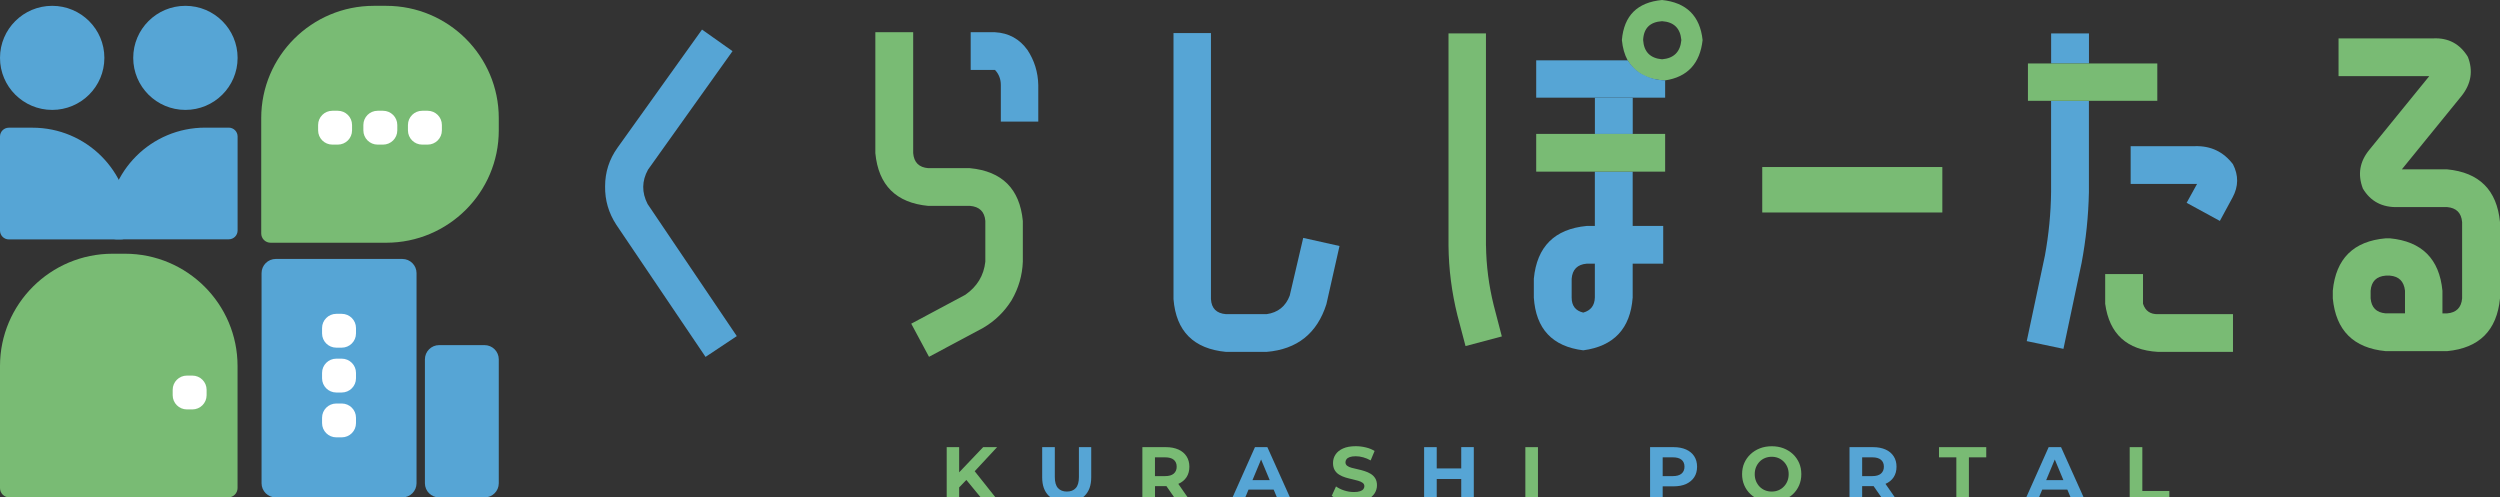 <svg width="196" height="39" viewBox="0 0 196 39" fill="none" xmlns="http://www.w3.org/2000/svg">
<rect x="0" y="0" width="196" height="39" fill="#333333" stroke="none"/>
<g clip-path="url(#clip0_74_9072)">
<path d="M55.313 27.978L48.319 17.622C47.715 16.696 47.421 15.689 47.44 14.604C47.44 13.497 47.764 12.49 48.408 11.587L55.038 2.319L57.43 4.01L50.801 13.307C50.316 14.192 50.305 15.087 50.771 15.994L57.765 26.351L55.313 27.982V27.978Z" fill="#56A5D5"/>
<path d="M72.775 16.142C70.252 15.901 68.87 14.522 68.627 12.007V2.527H71.594V12.007C71.653 12.731 72.048 13.125 72.775 13.184H76.043C78.565 13.426 79.948 14.805 80.19 17.32V20.52C80.149 21.587 79.858 22.594 79.311 23.537C78.744 24.444 77.999 25.169 77.071 25.711L72.834 27.974L71.441 25.377L75.677 23.114C76.605 22.471 77.131 21.605 77.25 20.516V17.317C77.19 16.592 76.784 16.198 76.039 16.139H72.771L72.775 16.142Z" fill="#79BB74"/>
<path d="M78.01 2.527C79.08 2.586 79.929 3.051 80.552 3.917C81.096 4.742 81.379 5.656 81.401 6.663V9.532H78.465V6.663C78.465 6.202 78.312 5.808 78.01 5.485H76.102V2.527H78.01Z" fill="#56A5D5"/>
<path d="M102.172 18.651L105.018 19.286L103.99 23.846C103.263 26.139 101.698 27.387 99.299 27.588H96.12C93.579 27.346 92.204 25.968 92.002 23.452V2.59H94.939V23.452C94.98 24.177 95.371 24.571 96.12 24.63H99.299C100.185 24.507 100.793 24.024 101.113 23.181L102.172 18.651Z" fill="#56A5D5"/>
<path d="M116.499 19.253V2.62H113.563V19.253C113.581 21.104 113.816 22.924 114.26 24.715L114.897 27.131L117.744 26.377L117.107 23.931C116.723 22.382 116.522 20.821 116.503 19.253H116.499Z" fill="#79BB74"/>
<path d="M133.484 3.14C133.282 1.249 132.22 0.201 130.305 0C128.367 0.182 127.317 1.226 127.156 3.14C127.216 3.757 127.365 4.285 127.604 4.723C128.308 5.901 129.347 6.258 130.547 6.302C132.302 6.042 133.282 4.972 133.484 3.14ZM128.822 3.14C128.863 2.215 129.355 1.721 130.305 1.661C131.233 1.721 131.736 2.215 131.818 3.14C131.736 4.065 131.233 4.571 130.305 4.649C129.377 4.567 128.882 4.065 128.822 3.14Z" fill="#79BB74"/>
<path d="M127.611 4.73H120.438V7.659H130.547V6.295C129.791 6.295 129.15 6.039 128.74 5.819C128.338 5.604 127.931 5.232 127.604 4.712C127.604 4.716 127.607 4.723 127.611 4.73Z" fill="#56A5D5"/>
<path d="M128.006 7.663H125.04V10.502H128.006V7.663Z" fill="#56A5D5"/>
<path d="M125.036 17.714H124.399C121.876 17.956 120.494 19.335 120.252 21.85V23.329C120.412 25.786 121.705 27.164 124.127 27.465C126.527 27.142 127.82 25.763 128.002 23.329V20.672H130.395V17.714H128.002V13.456H125.036V17.714ZM125.036 23.329C125.018 23.954 124.712 24.348 124.127 24.507C123.523 24.366 123.218 23.976 123.218 23.329V21.85C123.277 21.126 123.672 20.732 124.399 20.672H125.036V23.329Z" fill="#56A5D5"/>
<path d="M130.547 13.456V10.498H120.438V13.456H130.547Z" fill="#79BB74"/>
<path d="M138.16 16.659V13.095H152.279V16.659H138.16Z" fill="#79BB74"/>
<path d="M167.043 14.422H172.248L171.432 15.901L174.037 17.321L175.036 15.477C175.502 14.612 175.509 13.746 175.066 12.88C174.32 11.895 173.318 11.42 172.07 11.46H167.043V14.418V14.422Z" fill="#56A5D5"/>
<path d="M160.805 15.057C160.786 16.73 160.622 18.387 160.321 20.041L158.897 26.744L161.774 27.35L163.197 20.617C163.54 18.785 163.734 16.934 163.771 15.061V7.908H160.805V15.061V15.057Z" fill="#56A5D5"/>
<path d="M168.012 23.813V21.486H165.046V23.813C165.37 26.187 166.752 27.447 169.193 27.588H175.066V24.63H169.193C168.589 24.649 168.194 24.377 168.012 23.816V23.813Z" fill="#79BB74"/>
<path d="M163.775 2.62H160.809V4.976H163.775V2.62Z" fill="#56A5D5"/>
<path d="M163.775 4.976H158.99V7.904H169.133V4.976H163.775Z" fill="#79BB74"/>
<path d="M191.853 13.277C194.375 13.519 195.758 14.898 196 17.413V23.393C195.758 25.908 194.375 27.287 191.853 27.529H187.038C184.515 27.287 183.133 25.908 182.891 23.393V22.791C183.133 20.275 184.515 18.907 187.038 18.684H187.37C189.87 18.926 191.245 20.293 191.487 22.791V24.571H191.849C192.575 24.511 192.97 24.117 193.03 23.393V17.413C192.97 16.689 192.575 16.295 191.849 16.235H188.003C186.774 16.276 185.853 15.793 185.25 14.786C184.825 13.679 184.996 12.664 185.764 11.735L190.455 5.968H183.342V3.01H190.757C191.946 2.951 192.855 3.434 193.481 4.459C193.906 5.544 193.742 6.563 192.996 7.51L188.305 13.277H191.849H191.853ZM188.551 24.567V22.787C188.469 22.062 188.078 21.668 187.37 21.609H187.038C186.311 21.668 185.917 22.062 185.857 22.787V23.389C185.917 24.113 186.311 24.507 187.038 24.567H188.551Z" fill="#79BB74"/>
<path d="M74.221 39.292V35.056H75.197V39.292H74.221ZM75.096 38.323L75.048 37.189L77.082 35.053H78.174L76.348 37.018L75.789 37.598L75.096 38.319V38.323ZM77.131 39.292L75.618 37.453L76.263 36.751L78.282 39.292H77.131Z" fill="#79BB74"/>
<path d="M83.633 39.367C83.029 39.367 82.56 39.2 82.217 38.865C81.878 38.531 81.707 38.051 81.707 37.423V35.056H82.698V37.397C82.698 37.799 82.78 38.085 82.948 38.267C83.115 38.445 83.343 38.538 83.641 38.538C83.939 38.538 84.174 38.449 84.337 38.267C84.505 38.089 84.587 37.799 84.587 37.397V35.056H85.552V37.423C85.552 38.048 85.381 38.527 85.042 38.865C84.703 39.2 84.233 39.367 83.633 39.367Z" fill="#56A5D5"/>
<path d="M89.562 39.292V35.056H91.402C91.782 35.056 92.11 35.119 92.386 35.242C92.662 35.365 92.874 35.543 93.023 35.773C93.172 36.004 93.247 36.275 93.247 36.591C93.247 36.907 93.172 37.182 93.023 37.412C92.874 37.639 92.662 37.813 92.386 37.932C92.11 38.051 91.782 38.111 91.402 38.111H90.102L90.553 37.687V39.296H89.565L89.562 39.292ZM90.549 37.791L90.098 37.327H91.343C91.641 37.327 91.868 37.264 92.021 37.133C92.174 37.003 92.252 36.821 92.252 36.587C92.252 36.353 92.174 36.171 92.021 36.045C91.868 35.918 91.641 35.855 91.343 35.855H90.098L90.549 35.391V37.795V37.791ZM92.267 39.292L91.198 37.754H92.252L93.322 39.292H92.267Z" fill="#79BB74"/>
<path d="M96.5 39.292L98.389 35.056H99.362L101.266 39.292H100.234L98.672 35.55H99.067L97.506 39.292H96.5ZM97.454 38.386L97.704 37.642H99.902L100.156 38.386H97.454Z" fill="#56A5D5"/>
<path d="M106.144 39.367C105.805 39.367 105.477 39.322 105.164 39.229C104.851 39.14 104.597 39.021 104.407 38.876L104.743 38.137C104.921 38.267 105.134 38.371 105.387 38.453C105.637 38.535 105.89 38.575 106.147 38.575C106.341 38.575 106.498 38.557 106.617 38.516C106.736 38.475 106.826 38.423 106.881 38.356C106.937 38.289 106.967 38.211 106.967 38.122C106.967 38.011 106.922 37.918 106.833 37.854C106.744 37.788 106.624 37.732 106.479 37.691C106.33 37.65 106.17 37.609 105.998 37.568C105.823 37.531 105.648 37.483 105.473 37.431C105.298 37.375 105.134 37.304 104.989 37.212C104.839 37.122 104.724 37 104.638 36.855C104.553 36.706 104.508 36.524 104.508 36.301C104.508 36.06 104.571 35.837 104.702 35.64C104.832 35.439 105.03 35.279 105.294 35.16C105.559 35.041 105.89 34.982 106.293 34.982C106.561 34.982 106.826 35.015 107.086 35.079C107.347 35.142 107.575 35.235 107.768 35.357L107.459 36.097C107.269 35.989 107.072 35.907 106.87 35.852C106.669 35.796 106.475 35.77 106.289 35.77C106.103 35.77 105.939 35.792 105.823 35.833C105.708 35.874 105.618 35.933 105.566 36.004C105.51 36.078 105.484 36.156 105.484 36.245C105.484 36.357 105.529 36.45 105.618 36.517C105.708 36.584 105.823 36.639 105.969 36.676C106.114 36.714 106.278 36.755 106.453 36.792C106.628 36.829 106.807 36.877 106.982 36.933C107.157 36.989 107.317 37.059 107.463 37.148C107.608 37.238 107.727 37.353 107.817 37.498C107.906 37.643 107.955 37.828 107.955 38.044C107.955 38.282 107.888 38.501 107.757 38.698C107.627 38.895 107.426 39.055 107.161 39.177C106.893 39.3 106.561 39.359 106.159 39.359L106.144 39.367Z" fill="#79BB74"/>
<path d="M112.639 39.292H111.651V35.056H112.639V39.292ZM114.636 37.553H112.56V36.725H114.636V37.553ZM114.561 35.053H115.545V39.289H114.561V35.053Z" fill="#56A5D5"/>
<path d="M119.588 39.292V35.056H120.576V39.292H119.588Z" fill="#79BB74"/>
<path d="M129.366 39.292V35.056H131.207C131.587 35.056 131.915 35.119 132.191 35.242C132.466 35.365 132.679 35.543 132.828 35.773C132.977 36.004 133.051 36.275 133.051 36.591C133.051 36.907 132.977 37.182 132.828 37.412C132.679 37.639 132.466 37.817 132.191 37.944C131.915 38.07 131.587 38.129 131.207 38.129H129.906L130.354 37.687V39.296H129.366V39.292ZM130.354 37.791L129.906 37.327H131.151C131.449 37.327 131.676 37.264 131.833 37.133C131.986 37.003 132.064 36.821 132.064 36.587C132.064 36.353 131.986 36.171 131.833 36.045C131.68 35.918 131.453 35.855 131.151 35.855H129.906L130.354 35.391V37.795V37.791Z" fill="#56A5D5"/>
<path d="M138.909 39.367C138.574 39.367 138.264 39.311 137.981 39.203C137.698 39.096 137.452 38.94 137.24 38.742C137.027 38.546 136.867 38.312 136.752 38.048C136.636 37.78 136.58 37.49 136.58 37.174C136.58 36.858 136.636 36.565 136.752 36.301C136.867 36.037 137.031 35.807 137.24 35.61C137.448 35.413 137.694 35.261 137.978 35.149C138.257 35.041 138.566 34.986 138.902 34.986C139.237 34.986 139.546 35.038 139.826 35.145C140.105 35.253 140.351 35.406 140.564 35.602C140.772 35.799 140.936 36.033 141.052 36.297C141.167 36.565 141.223 36.855 141.223 37.174C141.223 37.494 141.167 37.78 141.052 38.048C140.936 38.315 140.772 38.549 140.564 38.746C140.351 38.943 140.109 39.096 139.826 39.203C139.543 39.311 139.237 39.363 138.905 39.363L138.909 39.367ZM138.902 38.538C139.092 38.538 139.267 38.505 139.427 38.438C139.587 38.371 139.729 38.278 139.848 38.152C139.971 38.029 140.064 37.884 140.131 37.721C140.198 37.557 140.232 37.375 140.232 37.174C140.232 36.974 140.198 36.788 140.131 36.628C140.064 36.465 139.971 36.32 139.848 36.197C139.725 36.074 139.587 35.978 139.427 35.911C139.267 35.844 139.092 35.811 138.902 35.811C138.712 35.811 138.537 35.844 138.373 35.911C138.212 35.978 138.071 36.071 137.951 36.197C137.832 36.32 137.739 36.465 137.672 36.628C137.605 36.792 137.571 36.974 137.571 37.174C137.571 37.375 137.605 37.557 137.672 37.721C137.739 37.884 137.832 38.029 137.951 38.152C138.071 38.274 138.212 38.371 138.373 38.438C138.533 38.505 138.712 38.538 138.902 38.538Z" fill="#79BB74"/>
<path d="M145.002 39.292V35.056H146.843C147.223 35.056 147.55 35.119 147.826 35.242C148.102 35.365 148.314 35.543 148.463 35.773C148.613 36.004 148.687 36.275 148.687 36.591C148.687 36.907 148.613 37.182 148.463 37.412C148.314 37.639 148.102 37.813 147.826 37.932C147.55 38.051 147.223 38.111 146.843 38.111H145.542L145.993 37.687V39.296H145.002V39.292ZM145.993 37.791L145.542 37.327H146.787C147.085 37.327 147.312 37.264 147.465 37.133C147.618 37.003 147.696 36.821 147.696 36.587C147.696 36.353 147.618 36.171 147.465 36.045C147.312 35.918 147.085 35.855 146.787 35.855H145.542L145.993 35.391V37.795V37.791ZM147.711 39.292L146.641 37.754H147.696L148.765 39.292H147.711Z" fill="#56A5D5"/>
<path d="M153.378 39.292V35.855H152.018V35.056H155.722V35.855H154.362V39.292H153.378Z" fill="#79BB74"/>
<path d="M158.726 39.292L160.615 35.056H161.587L163.492 39.292H162.459L160.898 35.55H161.293L159.732 39.292H158.726ZM159.68 38.386L159.929 37.642H162.128L162.381 38.386H159.68Z" fill="#56A5D5"/>
<path d="M166.968 39.292V35.056H167.959V38.493H170.076V39.292H166.968Z" fill="#79BB74"/>
<path d="M31.54 20.301H21.624C21.006 20.301 20.506 20.8 20.506 21.416V37.885C20.506 38.501 21.006 39 21.624 39H31.54C32.157 39 32.657 38.501 32.657 37.885V21.416C32.657 20.8 32.157 20.301 31.54 20.301Z" fill="#56A5D5"/>
<path d="M0.693 10.011H2.549C6.76 10.011 10.18 13.422 10.18 17.622V18.078C10.18 18.461 9.871 18.77 9.487 18.77H0.693C0.309 18.77 0 18.458 0 18.075V10.702C0 10.319 0.309 10.011 0.693 10.011Z" fill="#56A5D5"/>
<path d="M17.935 18.766H9.141C8.757 18.766 8.448 18.458 8.448 18.075V17.618C8.448 13.419 11.868 10.007 16.079 10.007H17.935C18.319 10.007 18.628 10.316 18.628 10.699V18.071C18.628 18.454 18.319 18.762 17.935 18.762V18.766Z" fill="#56A5D5"/>
<path d="M8.828 19.892H9.796C14.671 19.892 18.624 23.838 18.624 28.695V38.264C18.624 38.669 18.296 38.996 17.89 38.996H0.734C0.328 39 0 38.669 0 38.264V28.695C0 23.838 3.957 19.892 8.828 19.892Z" fill="#79BB74"/>
<path d="M29.307 0.457H30.276C35.15 0.457 39.104 4.403 39.104 9.26V10.226C39.104 15.087 35.147 19.03 30.276 19.03H21.214C20.808 19.03 20.48 18.703 20.48 18.298V9.26C20.48 4.4 24.437 0.457 29.307 0.457Z" fill="#79BB74"/>
<path d="M37.986 27.057H34.431C33.814 27.057 33.313 27.556 33.313 28.172V37.885C33.313 38.501 33.814 39 34.431 39H37.986C38.603 39 39.104 38.501 39.104 37.885V28.172C39.104 27.556 38.603 27.057 37.986 27.057Z" fill="#56A5D5"/>
<path d="M4.091 8.617C6.351 8.617 8.183 6.791 8.183 4.537C8.183 2.284 6.351 0.457 4.091 0.457C1.832 0.457 0 2.284 0 4.537C0 6.791 1.832 8.617 4.091 8.617Z" fill="#56A5D5"/>
<path d="M14.536 8.617C16.796 8.617 18.628 6.791 18.628 4.537C18.628 2.284 16.796 0.457 14.536 0.457C12.277 0.457 10.445 2.284 10.445 4.537C10.445 6.791 12.277 8.617 14.536 8.617Z" fill="#56A5D5"/>
<path d="M26.792 24.604H26.367C25.75 24.604 25.25 25.103 25.25 25.719V26.142C25.25 26.758 25.75 27.257 26.367 27.257H26.792C27.41 27.257 27.91 26.758 27.91 26.142V25.719C27.91 25.103 27.41 24.604 26.792 24.604Z" fill="white"/>
<path d="M26.792 28.119H26.367C25.75 28.119 25.25 28.619 25.25 29.234V29.658C25.25 30.273 25.75 30.773 26.367 30.773H26.792C27.41 30.773 27.91 30.273 27.91 29.658V29.234C27.91 28.619 27.41 28.119 26.792 28.119Z" fill="white"/>
<path d="M26.792 31.635H26.367C25.75 31.635 25.25 32.134 25.25 32.75V33.173C25.25 33.789 25.75 34.288 26.367 34.288H26.792C27.41 34.288 27.91 33.789 27.91 33.173V32.75C27.91 32.134 27.41 31.635 26.792 31.635Z" fill="white"/>
<path d="M15.08 29.446H14.656C14.038 29.446 13.538 29.945 13.538 30.561V30.985C13.538 31.6 14.038 32.099 14.656 32.099H15.08C15.698 32.099 16.198 31.6 16.198 30.985V30.561C16.198 29.945 15.698 29.446 15.08 29.446Z" fill="white"/>
<path d="M26.483 8.684H26.058C25.441 8.684 24.94 9.183 24.94 9.799V10.223C24.94 10.838 25.441 11.338 26.058 11.338H26.483C27.1 11.338 27.601 10.838 27.601 10.223V9.799C27.601 9.183 27.1 8.684 26.483 8.684Z" fill="white"/>
<path d="M30.03 8.684H29.606C28.988 8.684 28.488 9.183 28.488 9.799V10.223C28.488 10.838 28.988 11.338 29.606 11.338H30.03C30.648 11.338 31.148 10.838 31.148 10.223V9.799C31.148 9.183 30.648 8.684 30.03 8.684Z" fill="white"/>
<path d="M33.526 8.684H33.101C32.483 8.684 31.983 9.183 31.983 9.799V10.223C31.983 10.838 32.483 11.338 33.101 11.338H33.526C34.143 11.338 34.644 10.838 34.644 10.223V9.799C34.644 9.183 34.143 8.684 33.526 8.684Z" fill="white"/>
</g>
<defs>
<clipPath id="clip0_74_9072">
<rect width="196" height="39" fill="white"/>
</clipPath>
</defs>
</svg>
